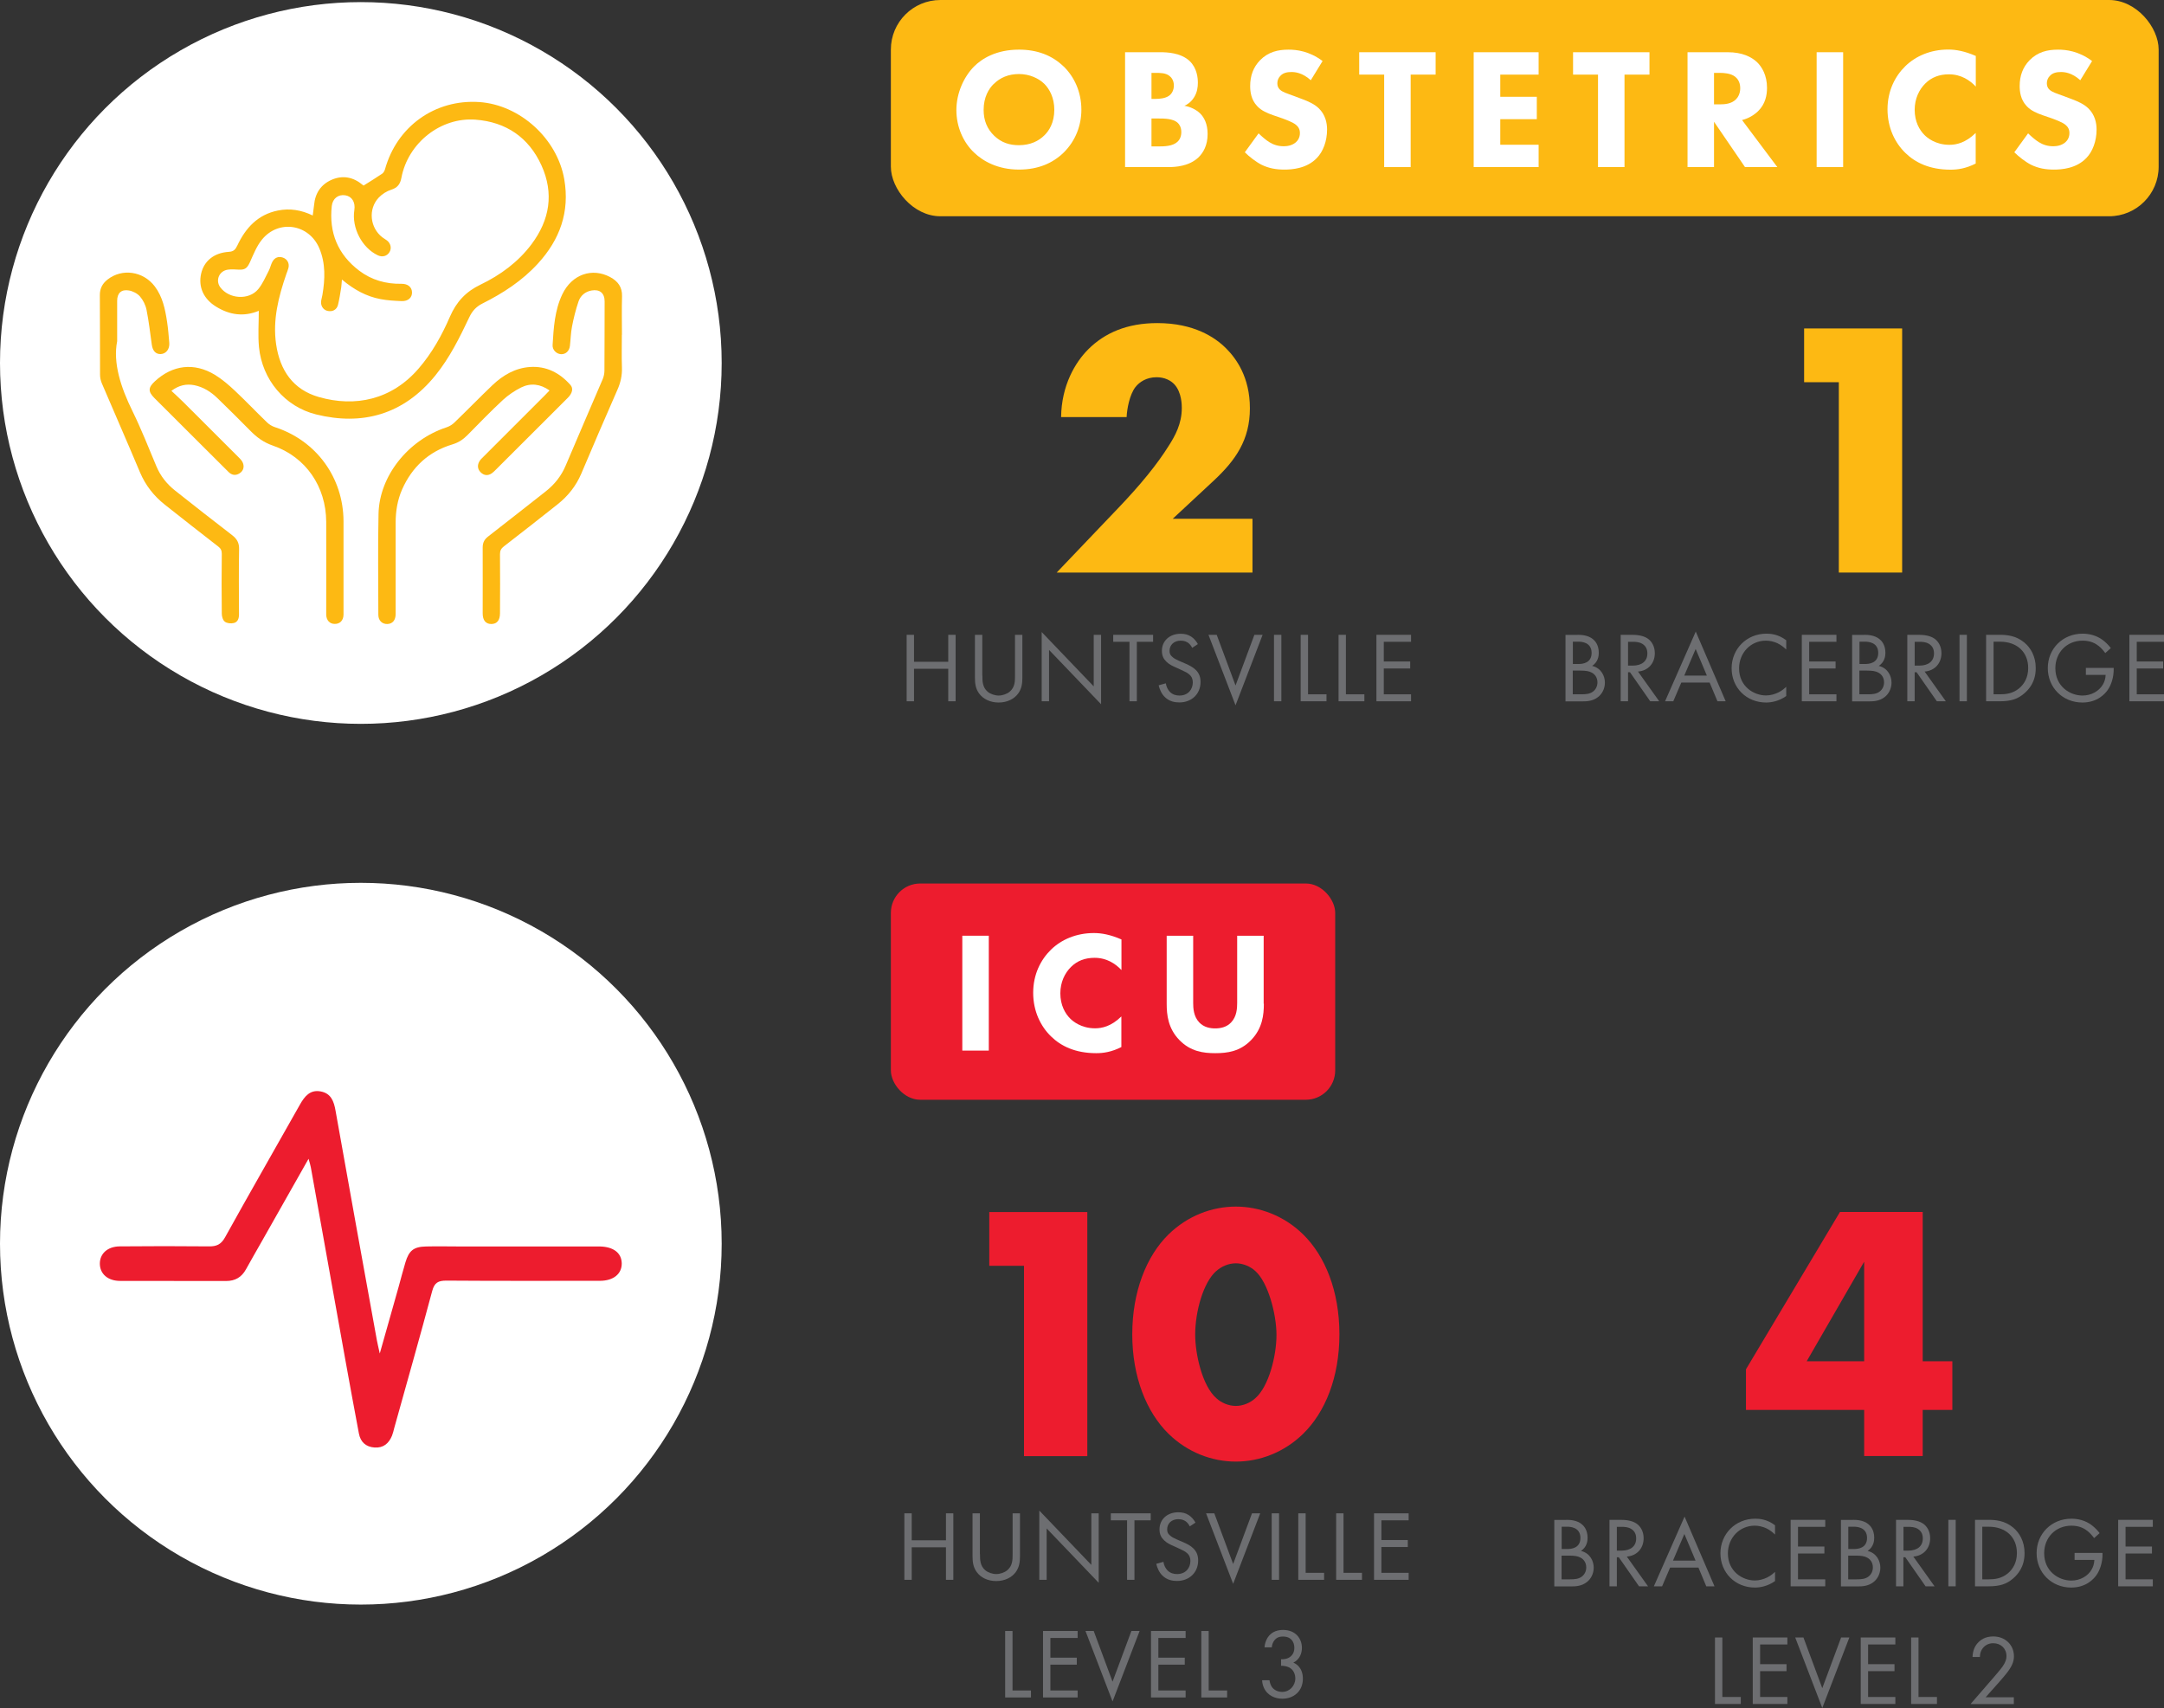 <?xml version="1.0" encoding="UTF-8"?>
<svg xmlns="http://www.w3.org/2000/svg" id="Layer_2" viewBox="0 0 226.27 178.57">
  <rect x="0" y="0" width="226.27" height="178.57" fill="#333333" stroke="none"/>
  <defs>
    <style>.cls-1{fill:#6d6e71;}.cls-2{fill:#fff;}.cls-3{fill:#fdb913;}.cls-4{fill:#ed1c2e;}</style>
  </defs>
  <g id="Layer_1-2">
    <path class="cls-3" d="M130.96,59.86h-20.47l6.46-6.77c2.3-2.41,4.02-4.51,5.24-6.46.69-1.07,1.38-2.33,1.38-3.98,0-.27,0-1.61-.76-2.45-.38-.42-1.03-.76-1.87-.76-1.07,0-1.8.5-2.22,1.03-.61.8-.88,2.26-.92,3.14h-6.85c.04-3.33,1.49-5.74,2.83-7.08,1.72-1.72,4.06-2.75,7.23-2.75,3.83,0,6.04,1.49,7.19,2.64,1.03,1.03,2.49,2.98,2.49,6.27s-1.49,5.43-3.79,7.57l-4.28,3.98h8.34v5.62Z"></path>
    <path class="cls-1" d="M95.57,69.19h3.58v-2.82h.77v6.95h-.77v-3.4h-3.58v3.4h-.77v-6.95h.77v2.82Z"></path>
    <path class="cls-1" d="M102.72,70.63c0,.58,0,1.22.55,1.69.28.24.76.4,1.15.4s.87-.16,1.15-.4c.56-.47.56-1.1.56-1.69v-4.26h.77v4.47c0,.58-.06,1.15-.44,1.67-.42.57-1.15.94-2.04.94s-1.62-.37-2.04-.94c-.38-.52-.44-1.08-.44-1.67v-4.47h.77v4.26Z"></path>
    <path class="cls-1" d="M108.92,73.32v-7.24l5.44,5.68v-5.39h.77v7.26l-5.44-5.68v5.37h-.77Z"></path>
    <path class="cls-1" d="M118.87,67.1v6.22h-.77v-6.22h-1.7v-.73h4.17v.73h-1.7Z"></path>
    <path class="cls-1" d="M124.66,67.74c-.09-.19-.25-.4-.41-.52-.14-.1-.39-.24-.79-.24-.69,0-1.17.43-1.17,1.07,0,.27.07.43.26.6.21.21.47.32.73.44l.67.29c.41.18.78.37,1.08.66.36.35.5.76.5,1.26,0,1.28-.95,2.14-2.21,2.14-.46,0-1.04-.09-1.52-.56-.35-.33-.55-.81-.65-1.23l.75-.21c.05.36.22.68.42.89.3.3.65.39,1,.39.95,0,1.4-.68,1.4-1.38,0-.31-.09-.58-.35-.81-.2-.19-.47-.31-.84-.48l-.63-.29c-.27-.12-.62-.27-.93-.57-.3-.29-.48-.62-.48-1.14,0-1.07.83-1.79,1.96-1.79.43,0,.77.08,1.12.31.28.19.52.47.68.77l-.62.41Z"></path>
    <path class="cls-1" d="M127.22,66.37l1.97,5.3,1.97-5.3h.86l-2.83,7.37-2.83-7.37h.86Z"></path>
    <path class="cls-1" d="M133.98,66.37v6.95h-.77v-6.95h.77Z"></path>
    <path class="cls-1" d="M136.77,66.37v6.22h1.93v.73h-2.7v-6.95h.77Z"></path>
    <path class="cls-1" d="M140.73,66.37v6.22h1.93v.73h-2.7v-6.95h.77Z"></path>
    <path class="cls-1" d="M147.54,67.1h-2.85v2.06h2.76v.73h-2.76v2.7h2.85v.73h-3.62v-6.95h3.62v.73Z"></path>
    <path class="cls-3" d="M192.27,39.96h-3.63v-5.62h10.25v25.52h-6.62v-19.89Z"></path>
    <path class="cls-1" d="M164.94,66.37c.39,0,1.09.03,1.6.44.22.17.63.59.63,1.44,0,.34-.07.95-.69,1.37.97.24,1.33,1.08,1.33,1.75s-.33,1.21-.71,1.5c-.55.44-1.19.46-1.67.46h-1.74v-6.95h1.26ZM164.46,69.42h.59c.41,0,1.37-.08,1.37-1.16,0-1.15-1.13-1.17-1.35-1.17h-.61v2.32ZM164.46,72.59h.89c.45,0,.89-.03,1.22-.29.27-.2.46-.54.46-.96,0-.55-.32-.88-.6-1.02-.26-.15-.63-.21-1.18-.21h-.8v2.48Z"></path>
    <path class="cls-1" d="M170.57,66.37c.47,0,1.17.03,1.7.38.41.27.76.8.76,1.54,0,1.06-.7,1.84-1.76,1.92l2.22,3.11h-.94l-2.12-3.04h-.2v3.04h-.77v-6.95h1.12ZM170.22,69.59h.49c.96,0,1.54-.46,1.54-1.27,0-.39-.12-.77-.55-1.02-.31-.18-.67-.2-1-.2h-.47v2.49Z"></path>
    <path class="cls-1" d="M178.77,71.36h-2.97l-.84,1.96h-.86l3.21-7.29,3.13,7.29h-.86l-.82-1.96ZM178.47,70.63l-1.17-2.78-1.19,2.78h2.37Z"></path>
    <path class="cls-1" d="M186.76,67.9c-.22-.22-.55-.48-.91-.65-.37-.17-.8-.27-1.2-.27-1.61,0-2.81,1.29-2.81,2.9,0,1.89,1.54,2.83,2.82,2.83.47,0,.93-.14,1.3-.32.4-.2.68-.46.81-.58v.96c-.77.55-1.58.68-2.1.68-2.07,0-3.61-1.56-3.61-3.58s1.56-3.62,3.65-3.62c.42,0,1.22.05,2.06.69v.96Z"></path>
    <path class="cls-1" d="M192.02,67.1h-2.85v2.06h2.76v.73h-2.76v2.7h2.85v.73h-3.62v-6.95h3.62v.73Z"></path>
    <path class="cls-1" d="M194.91,66.37c.39,0,1.09.03,1.6.44.22.17.63.59.63,1.44,0,.34-.07.95-.69,1.37.97.24,1.33,1.08,1.33,1.75s-.33,1.21-.71,1.5c-.55.44-1.19.46-1.67.46h-1.74v-6.95h1.26ZM194.43,69.42h.59c.41,0,1.37-.08,1.37-1.16,0-1.15-1.13-1.17-1.35-1.17h-.61v2.32ZM194.43,72.59h.89c.45,0,.89-.03,1.22-.29.27-.2.46-.54.46-.96,0-.55-.32-.88-.6-1.02-.26-.15-.63-.21-1.18-.21h-.8v2.48Z"></path>
    <path class="cls-1" d="M200.54,66.37c.47,0,1.17.03,1.7.38.41.27.76.8.76,1.54,0,1.06-.7,1.84-1.76,1.92l2.22,3.11h-.94l-2.12-3.04h-.2v3.04h-.77v-6.95h1.12ZM200.19,69.59h.49c.96,0,1.54-.46,1.54-1.27,0-.39-.12-.77-.55-1.02-.31-.18-.67-.2-1-.2h-.47v2.49Z"></path>
    <path class="cls-1" d="M205.66,66.37v6.95h-.77v-6.95h.77Z"></path>
    <path class="cls-1" d="M207.67,66.37h1.42c.7,0,1.7.07,2.58.81.64.53,1.19,1.42,1.19,2.67,0,1.46-.72,2.24-1.23,2.67-.64.54-1.31.8-2.55.8h-1.41v-6.95ZM208.45,72.59h.68c.56,0,1.32-.06,2-.63.52-.44.94-1.12.94-2.12,0-1.67-1.17-2.75-2.94-2.75h-.68v5.49Z"></path>
    <path class="cls-1" d="M218.1,69.83h2.91v.17c0,.77-.23,1.61-.67,2.2-.21.28-.99,1.25-2.6,1.25-2.07,0-3.62-1.57-3.62-3.6s1.56-3.6,3.64-3.6c.67,0,1.46.17,2.14.69.31.24.61.55.81.82l-.58.52c-.2-.28-.43-.53-.66-.72-.33-.27-.86-.58-1.7-.58-1.69,0-2.86,1.26-2.86,2.88,0,1.9,1.52,2.86,2.84,2.86.93,0,1.74-.47,2.14-1.17.13-.22.26-.55.28-.99h-2.07v-.73Z"></path>
    <path class="cls-1" d="M226.27,67.1h-2.85v2.06h2.76v.73h-2.76v2.7h2.85v.73h-3.62v-6.95h3.62v.73Z"></path>
    <circle class="cls-2" cx="37.73" cy="37.95" r="37.73"></circle>
    <path class="cls-3" d="M27.05,32.5c-1.59.65-3.05.42-4.44-.43-1.33-.81-1.89-2.07-1.58-3.46.3-1.32,1.34-2.18,2.89-2.28.5-.03.69-.23.89-.65.87-1.85,2.15-3.25,4.25-3.67,1.24-.25,2.44-.06,3.64.52.05-.39.1-.74.14-1.09.11-1.24.71-2.15,1.85-2.65,1.17-.5,2.26-.27,3.23.54.06.05.12.09.1.07.68-.43,1.32-.82,1.94-1.24.13-.09.24-.28.29-.44,1.24-4.5,5.23-7.36,9.86-7.05,4.26.29,8.15,3.82,8.89,8.07.59,3.41-.46,6.31-2.75,8.81-1.64,1.8-3.66,3.11-5.82,4.19-.65.33-1.06.79-1.36,1.43-1.01,2.12-2.04,4.22-3.53,6.06-3.37,4.17-7.72,5.28-12.48,4.1-3.28-.81-5.64-3.63-5.98-7.03-.12-1.25-.02-2.52-.02-3.83ZM35.75,29.25c-.03.35-.04.57-.07.79-.1.61-.19,1.23-.34,1.84-.13.52-.6.75-1.11.62-.47-.12-.74-.58-.64-1.1.03-.19.09-.37.12-.55.28-1.66.35-3.32-.33-4.91-1.08-2.52-4.24-3.02-5.98-.9-.56.68-.9,1.56-1.27,2.38-.29.62-.51.81-1.2.77-.36-.02-.72-.05-1.08,0-.92.11-1.35,1.1-.83,1.83.91,1.25,3.01,1.4,3.99.2.46-.56.75-1.26,1.09-1.91.16-.3.22-.65.38-.94.23-.43.62-.6,1.1-.44.46.16.7.6.58,1.08-.06.22-.14.43-.22.64-.82,2.38-1.44,4.79-1.07,7.34.4,2.71,1.75,4.74,4.47,5.52,3.8,1.09,7.62.29,10.44-2.99,1.4-1.62,2.43-3.48,3.27-5.42.67-1.54,1.66-2.61,3.19-3.34,2.08-1,3.94-2.36,5.34-4.23,1.9-2.54,2.36-5.31,1.04-8.23-1.33-2.93-3.7-4.55-6.91-4.79-3.64-.27-7.05,2.44-7.74,6.08-.12.64-.39,1.03-1.05,1.24-.48.15-.97.46-1.32.83-1.13,1.2-.92,3.16.39,4.16.15.12.32.2.47.32.39.3.51.81.27,1.21-.25.43-.75.57-1.23.34-1.65-.78-2.74-2.87-2.45-4.72.13-.82-.25-1.44-.94-1.55-.74-.12-1.33.33-1.42,1.12-.3,2.78.63,5.06,2.87,6.76,1.3.98,2.79,1.4,4.41,1.37.67-.01,1.09.34,1.11.88.02.56-.4.96-1.1.93-.73-.03-1.48-.07-2.2-.21-1.48-.28-2.77-.99-4.01-2.03Z"></path>
    <path class="cls-3" d="M12.25,35.68c-.45,2.25.37,4.81,1.61,7.32.92,1.88,1.69,3.84,2.5,5.77.43,1.02,1.1,1.85,1.96,2.53,1.98,1.56,3.95,3.12,5.95,4.65.51.39.75.82.73,1.48-.04,2.27-.02,4.55-.01,6.82,0,.42-.14.8-.55.89-.29.07-.71.03-.93-.14-.21-.16-.32-.55-.32-.84-.03-2.08-.02-4.17,0-6.25,0-.34-.09-.55-.36-.76-1.87-1.45-3.73-2.91-5.59-4.38-1.15-.91-2.02-2.02-2.6-3.38-1.31-3.12-2.67-6.21-4-9.33-.11-.27-.18-.58-.18-.87-.01-2.78,0-5.57-.02-8.35,0-.69.28-1.2.8-1.61,1.53-1.2,3.73-.88,4.94.71.83,1.1,1.09,2.39,1.29,3.71.11.73.17,1.47.23,2.2.05.66-.34,1.14-.89,1.17-.52.02-.85-.33-.94-.99-.17-1.22-.31-2.44-.55-3.64-.1-.5-.36-1.02-.69-1.4-.27-.31-.74-.55-1.15-.62-.8-.14-1.23.28-1.23,1.08,0,1.21,0,2.42,0,4.23Z"></path>
    <path class="cls-3" d="M65.02,35.01c0,1.14-.03,2.27.01,3.41.03.83-.14,1.59-.48,2.35-1.28,2.9-2.53,5.83-3.77,8.75-.55,1.29-1.39,2.34-2.47,3.2-1.87,1.48-3.75,2.96-5.63,4.41-.28.22-.4.43-.4.8.02,2.06.01,4.13,0,6.19,0,.73-.32,1.12-.91,1.12-.59,0-.9-.39-.9-1.12,0-2.29.01-4.58,0-6.88,0-.51.18-.85.57-1.15,2.02-1.57,4.03-3.15,6.04-4.73.92-.73,1.62-1.61,2.08-2.71,1.27-3.01,2.58-6.01,3.86-9.01.11-.27.18-.58.18-.87.02-2.42.01-4.85.02-7.27,0-.85-.51-1.28-1.36-1.13-.68.12-1.16.54-1.37,1.15-.29.85-.51,1.74-.68,2.62-.13.67-.14,1.35-.22,2.03-.07.55-.46.89-.94.86-.47-.03-.9-.44-.87-.96.11-1.81.22-3.64,1.02-5.31,1-2.08,3.12-2.81,5.02-1.78.79.43,1.25,1.04,1.22,2-.04,1.34-.01,2.69-.01,4.03Z"></path>
    <path class="cls-3" d="M57.46,40.82c-.97-.68-1.97-.8-2.97-.31-.68.34-1.34.79-1.9,1.3-1.28,1.19-2.49,2.44-3.71,3.68-.46.46-.93.78-1.6.98-2.45.74-4.19,2.35-5.23,4.69-.49,1.11-.68,2.28-.68,3.48,0,3.18,0,6.36,0,9.55,0,.65-.32,1.03-.86,1.05-.55.02-.95-.36-.95-.96,0-3.52-.06-7.05.02-10.57.09-3.96,3.11-7.72,7.1-9.03.31-.1.62-.29.85-.52,1.34-1.29,2.63-2.62,3.97-3.9,1.09-1.03,2.36-1.78,3.9-1.89,1.73-.12,3.12.61,4.24,1.87.33.36.2.87-.23,1.31-.8.81-1.61,1.61-2.41,2.41-1.7,1.7-3.4,3.4-5.11,5.1-.15.15-.29.3-.46.42-.42.29-.83.24-1.18-.11-.33-.34-.35-.75-.12-1.14.1-.18.26-.32.41-.47,2.16-2.16,4.32-4.31,6.47-6.47.14-.14.28-.29.45-.47Z"></path>
    <path class="cls-3" d="M17.92,40.86c.45.42.87.8,1.27,1.2,1.92,1.91,3.84,3.83,5.75,5.74.18.18.39.39.47.63.14.4.04.79-.35,1.05-.43.28-.84.2-1.18-.15-.97-.96-1.93-1.93-2.9-2.89-1.61-1.61-3.22-3.21-4.83-4.82-.68-.68-.67-1.1.05-1.76,1.85-1.71,4.1-1.98,6.26-.68.75.46,1.44,1.05,2.08,1.65,1.15,1.08,2.23,2.22,3.36,3.31.23.23.54.42.85.52,4.34,1.41,7.16,5.29,7.17,9.86,0,3.24,0,6.48,0,9.72,0,.62-.37,1-.92.99-.53,0-.87-.38-.89-.96,0-.13,0-.27,0-.4,0-3.11.01-6.22,0-9.32-.02-3.67-2.12-6.77-5.57-7.96-.99-.34-1.71-.88-2.4-1.59-1.12-1.13-2.25-2.26-3.39-3.36-.69-.67-1.48-1.18-2.44-1.37-.84-.16-1.6.01-2.37.58Z"></path>
    <path class="cls-1" d="M95.33,161.04h3.58v-2.82h.77v6.95h-.77v-3.4h-3.58v3.4h-.77v-6.95h.77v2.82Z"></path>
    <path class="cls-1" d="M102.47,162.48c0,.58,0,1.22.55,1.69.28.24.76.4,1.15.4s.87-.16,1.15-.4c.56-.47.56-1.1.56-1.69v-4.26h.77v4.47c0,.58-.06,1.15-.44,1.67-.42.57-1.15.94-2.04.94s-1.62-.36-2.04-.94c-.38-.52-.44-1.08-.44-1.67v-4.47h.77v4.26Z"></path>
    <path class="cls-1" d="M108.67,165.17v-7.24l5.44,5.68v-5.39h.77v7.26l-5.44-5.68v5.37h-.77Z"></path>
    <path class="cls-1" d="M118.62,158.95v6.22h-.77v-6.22h-1.7v-.73h4.17v.73h-1.7Z"></path>
    <path class="cls-1" d="M124.41,159.59c-.09-.19-.25-.4-.41-.52-.14-.1-.39-.24-.79-.24-.69,0-1.17.43-1.17,1.07,0,.27.07.43.26.6.21.21.47.32.73.44l.67.29c.41.18.79.36,1.08.66.36.35.5.76.5,1.26,0,1.28-.95,2.14-2.21,2.14-.46,0-1.04-.09-1.52-.56-.35-.33-.55-.81-.65-1.23l.75-.21c.05.37.22.68.42.89.3.3.65.39,1,.39.95,0,1.4-.68,1.4-1.38,0-.31-.09-.58-.35-.81-.2-.19-.47-.31-.84-.48l-.63-.29c-.27-.12-.62-.27-.93-.57-.3-.29-.48-.62-.48-1.14,0-1.07.83-1.79,1.96-1.79.43,0,.77.08,1.12.31.28.19.52.47.68.77l-.62.41Z"></path>
    <path class="cls-1" d="M126.97,158.22l1.97,5.3,1.97-5.3h.86l-2.83,7.37-2.83-7.37h.86Z"></path>
    <path class="cls-1" d="M133.74,158.22v6.95h-.77v-6.95h.77Z"></path>
    <path class="cls-1" d="M136.52,158.22v6.22h1.93v.73h-2.7v-6.95h.77Z"></path>
    <path class="cls-1" d="M140.48,158.22v6.22h1.93v.73h-2.7v-6.95h.77Z"></path>
    <path class="cls-1" d="M147.29,158.95h-2.85v2.06h2.76v.73h-2.76v2.7h2.85v.73h-3.62v-6.95h3.62v.73Z"></path>
    <path class="cls-1" d="M105.87,170.52v6.22h1.93v.73h-2.7v-6.95h.77Z"></path>
    <path class="cls-1" d="M112.68,171.25h-2.85v2.06h2.76v.73h-2.76v2.7h2.85v.73h-3.62v-6.95h3.62v.73Z"></path>
    <path class="cls-1" d="M114.36,170.52l1.97,5.3,1.97-5.3h.86l-2.83,7.37-2.83-7.37h.86Z"></path>
    <path class="cls-1" d="M123.97,171.25h-2.85v2.06h2.76v.73h-2.76v2.7h2.85v.73h-3.62v-6.95h3.62v.73Z"></path>
    <path class="cls-1" d="M126.38,170.52v6.22h1.93v.73h-2.7v-6.95h.77Z"></path>
    <path class="cls-1" d="M132.22,172.24c.02-.39.15-.74.32-1.02.46-.72,1.2-.81,1.62-.81,1.32,0,1.97.92,1.97,1.88,0,.5-.19,1.19-.9,1.54.24.09,1,.48,1,1.68,0,1.3-.95,2.09-2.15,2.09-.72,0-1.57-.3-1.95-1.2-.1-.25-.15-.48-.16-.73h.77c.03.25.12.51.25.7.23.33.64.52,1.08.52.77,0,1.37-.64,1.37-1.41,0-.4-.16-.93-.69-1.17-.22-.1-.52-.16-.8-.15v-.69c.27.02.58-.03.8-.15.22-.12.59-.41.59-1.03s-.33-1.19-1.19-1.19c-.28,0-.63.05-.9.4-.14.18-.25.44-.27.73h-.77Z"></path>
    <path class="cls-1" d="M163.77,158.9c.39,0,1.09.03,1.6.44.22.17.63.59.63,1.44,0,.34-.07.95-.69,1.37.97.24,1.33,1.08,1.33,1.75s-.33,1.21-.71,1.5c-.55.44-1.19.46-1.67.46h-1.74v-6.95h1.26ZM163.29,161.95h.59c.41,0,1.37-.08,1.37-1.16,0-1.15-1.13-1.17-1.35-1.17h-.61v2.32ZM163.29,165.12h.89c.45,0,.89-.03,1.22-.29.27-.2.46-.54.46-.96,0-.55-.32-.88-.6-1.02-.26-.15-.63-.21-1.18-.21h-.8v2.48Z"></path>
    <path class="cls-1" d="M169.4,158.9c.47,0,1.17.03,1.7.38.41.27.76.8.76,1.54,0,1.06-.7,1.84-1.76,1.92l2.22,3.11h-.94l-2.12-3.04h-.2v3.04h-.77v-6.95h1.12ZM169.05,162.12h.49c.96,0,1.54-.46,1.54-1.27,0-.39-.12-.77-.55-1.02-.31-.18-.67-.2-1-.2h-.47v2.49Z"></path>
    <path class="cls-1" d="M177.6,163.89h-2.97l-.84,1.96h-.86l3.21-7.29,3.13,7.29h-.86l-.82-1.96ZM177.29,163.16l-1.17-2.78-1.19,2.78h2.37Z"></path>
    <path class="cls-1" d="M185.59,160.43c-.22-.22-.55-.48-.91-.65-.37-.17-.8-.27-1.2-.27-1.61,0-2.81,1.29-2.81,2.9,0,1.89,1.54,2.83,2.82,2.83.47,0,.93-.14,1.3-.32.4-.2.68-.46.81-.58v.96c-.77.55-1.58.68-2.1.68-2.07,0-3.61-1.56-3.61-3.58s1.56-3.62,3.65-3.62c.42,0,1.22.05,2.06.69v.96Z"></path>
    <path class="cls-1" d="M190.85,159.63h-2.85v2.06h2.76v.73h-2.76v2.7h2.85v.73h-3.62v-6.95h3.62v.73Z"></path>
    <path class="cls-1" d="M193.74,158.9c.39,0,1.09.03,1.6.44.22.17.63.59.63,1.44,0,.34-.07.95-.69,1.37.97.24,1.33,1.08,1.33,1.75s-.33,1.21-.71,1.5c-.55.44-1.19.46-1.67.46h-1.74v-6.95h1.26ZM193.26,161.95h.59c.41,0,1.37-.08,1.37-1.16,0-1.15-1.13-1.17-1.35-1.17h-.61v2.32ZM193.26,165.12h.89c.45,0,.89-.03,1.22-.29.27-.2.46-.54.46-.96,0-.55-.32-.88-.6-1.02-.26-.15-.63-.21-1.18-.21h-.8v2.48Z"></path>
    <path class="cls-1" d="M199.36,158.9c.47,0,1.17.03,1.7.38.41.27.76.8.76,1.54,0,1.06-.7,1.84-1.76,1.92l2.22,3.11h-.94l-2.12-3.04h-.2v3.04h-.77v-6.95h1.12ZM199.02,162.12h.49c.96,0,1.54-.46,1.54-1.27,0-.39-.12-.77-.55-1.02-.31-.18-.67-.2-1-.2h-.47v2.49Z"></path>
    <path class="cls-1" d="M204.49,158.9v6.95h-.77v-6.95h.77Z"></path>
    <path class="cls-1" d="M206.5,158.9h1.42c.7,0,1.7.07,2.58.81.64.53,1.19,1.42,1.19,2.67,0,1.46-.72,2.24-1.22,2.67-.64.54-1.31.8-2.55.8h-1.41v-6.95ZM207.27,165.12h.68c.56,0,1.32-.06,2-.63.52-.44.94-1.12.94-2.12,0-1.67-1.17-2.75-2.94-2.75h-.68v5.49Z"></path>
    <path class="cls-1" d="M216.93,162.36h2.91v.17c0,.77-.23,1.61-.67,2.2-.21.28-.99,1.25-2.6,1.25-2.07,0-3.62-1.57-3.62-3.6s1.56-3.6,3.64-3.6c.67,0,1.46.17,2.14.69.31.24.61.55.81.82l-.58.52c-.2-.28-.43-.53-.66-.72-.33-.27-.86-.58-1.7-.58-1.69,0-2.86,1.26-2.86,2.88,0,1.9,1.52,2.86,2.84,2.86.93,0,1.74-.47,2.13-1.17.13-.22.26-.55.28-.99h-2.07v-.73Z"></path>
    <path class="cls-1" d="M225.1,159.63h-2.85v2.06h2.76v.73h-2.76v2.7h2.85v.73h-3.62v-6.95h3.62v.73Z"></path>
    <path class="cls-1" d="M180.09,171.2v6.22h1.93v.73h-2.7v-6.95h.77Z"></path>
    <path class="cls-1" d="M186.89,171.93h-2.85v2.06h2.76v.73h-2.76v2.7h2.85v.73h-3.62v-6.95h3.62v.73Z"></path>
    <path class="cls-1" d="M188.57,171.2l1.97,5.3,1.97-5.3h.86l-2.83,7.37-2.83-7.37h.86Z"></path>
    <path class="cls-1" d="M198.18,171.93h-2.85v2.06h2.76v.73h-2.76v2.7h2.85v.73h-3.62v-6.95h3.62v.73Z"></path>
    <path class="cls-1" d="M200.6,171.2v6.22h1.93v.73h-2.7v-6.95h.77Z"></path>
    <path class="cls-1" d="M206.05,178.15l2.54-2.93c.18-.21.65-.76.82-1.01.31-.45.39-.78.39-1.06,0-.78-.57-1.35-1.39-1.35-.49,0-.9.22-1.16.62-.14.21-.22.47-.23.82h-.77c.03-.7.25-1.13.52-1.44.29-.33.78-.71,1.65-.71,1.24,0,2.16.88,2.16,2.07,0,.47-.14.9-.55,1.49-.29.41-.67.83-.95,1.16l-1.46,1.64h2.95v.71h-4.51Z"></path>
    <circle class="cls-2" cx="37.73" cy="130.03" r="37.73"></circle>
    <path class="cls-4" d="M32.28,121.12c-1.7,3-3.31,5.84-4.92,8.69-.54.96-1.1,1.91-1.63,2.88-.46.84-1.13,1.24-2.09,1.24-3.69-.01-7.38,0-11.08-.01-1.28,0-2.11-.73-2.12-1.79-.01-1.05.8-1.81,2.08-1.82,3.11-.03,6.21-.03,9.32,0,.81.01,1.28-.2,1.7-.96,2.57-4.64,5.22-9.24,7.82-13.86.49-.87,1.07-1.59,2.17-1.38,1.09.2,1.39,1.04,1.56,2.04,1.42,8,2.87,16,4.32,23.99.07.37.16.74.3,1.37.7-2.47,1.33-4.7,1.96-6.93.24-.86.46-1.73.72-2.59.37-1.24.86-1.64,2.15-1.67,1.21-.03,2.42,0,3.62,0,4.62,0,9.25,0,13.87,0,.24,0,.48,0,.72,0,1.41.04,2.23.68,2.26,1.75.02,1.11-.86,1.84-2.28,1.84-5.35,0-10.7.02-16.05-.02-.86,0-1.25.2-1.49,1.09-1.28,4.79-2.64,9.55-3.97,14.33-.07.27-.13.54-.23.79-.33.81-.9,1.3-1.82,1.24-.91-.06-1.47-.57-1.64-1.45-.49-2.6-.97-5.21-1.44-7.82-1.2-6.68-2.39-13.35-3.59-20.03-.04-.24-.12-.46-.25-.93Z"></path>
    <rect class="cls-3" x="93.15" width="132.56" height="22.61" rx="5.18" ry="5.18"></rect>
    <path class="cls-2" d="M111.2,6.93c1.13,1.1,1.87,2.68,1.87,4.54,0,1.6-.58,3.24-1.87,4.5-1.12,1.08-2.63,1.76-4.65,1.76-2.25,0-3.78-.9-4.68-1.76-1.15-1.08-1.87-2.7-1.87-4.46s.77-3.47,1.85-4.56c.81-.81,2.3-1.76,4.7-1.76,1.87,0,3.44.58,4.65,1.75ZM103.91,8.77c-.52.5-1.06,1.39-1.06,2.72,0,1.1.36,1.98,1.1,2.7.77.74,1.64.99,2.58.99,1.22,0,2.09-.45,2.67-1.03.47-.45,1.04-1.3,1.04-2.68,0-1.24-.5-2.16-1.04-2.7-.59-.58-1.55-1.03-2.65-1.03s-1.98.38-2.63,1.03Z"></path>
    <path class="cls-2" d="M121.33,5.46c.65,0,2.12.04,3.06.92.77.74.86,1.75.86,2.27,0,.47-.07,1.01-.4,1.53-.31.5-.72.76-1.01.88.58.09,1.22.38,1.66.81.4.4.77,1.08.77,2.14,0,1.21-.47,1.96-.94,2.43-.99.95-2.43,1.03-3.17,1.03h-4.52V5.46h3.67ZM120.4,10.34h.45c.38,0,1.01-.05,1.4-.34.25-.18.49-.54.49-1.06s-.25-.85-.47-1.01c-.4-.31-.94-.31-1.44-.31h-.43v2.72ZM120.4,15.31h.67c.7,0,1.55-.02,2.05-.49.25-.23.4-.58.4-1.01,0-.49-.2-.81-.38-.97-.49-.45-1.42-.45-1.98-.45h-.76v2.92Z"></path>
    <path class="cls-2" d="M137.06,8.39c-.9-.81-1.67-.86-2.02-.86-.38,0-.85.05-1.17.41-.18.18-.31.45-.31.76,0,.29.09.5.27.67.29.27.7.38,1.51.68l.9.34c.52.2,1.17.47,1.64.92.7.67.88,1.53.88,2.23,0,1.24-.43,2.32-1.06,2.97-1.06,1.12-2.61,1.22-3.4,1.22-.86,0-1.62-.13-2.38-.5-.61-.31-1.31-.86-1.76-1.31l1.44-1.98c.31.31.79.72,1.12.92.47.29.95.43,1.51.43.36,0,.86-.07,1.26-.41.23-.2.43-.52.43-.97,0-.4-.16-.65-.41-.86-.32-.27-1.06-.54-1.41-.67l-.99-.34c-.56-.2-1.21-.45-1.67-.96-.63-.67-.72-1.51-.72-2.09,0-1.06.32-1.96,1.04-2.7.85-.86,1.85-1.1,2.97-1.1.83,0,2.16.14,3.56,1.19l-1.24,2.02Z"></path>
    <path class="cls-2" d="M147.5,7.8v9.67h-2.77V7.8h-2.61v-2.34h7.99v2.34h-2.61Z"></path>
    <path class="cls-2" d="M160.88,7.8h-4.01v2.32h3.82v2.34h-3.82v2.67h4.01v2.34h-6.79V5.46h6.79v2.34Z"></path>
    <path class="cls-2" d="M169.86,7.8v9.67h-2.77V7.8h-2.61v-2.34h7.99v2.34h-2.61Z"></path>
    <path class="cls-2" d="M180.66,5.46c1.53,0,2.48.5,3.06,1.04.5.49,1.04,1.35,1.04,2.68,0,.76-.16,1.69-.94,2.45-.41.4-1.01.76-1.67.92l3.69,4.92h-3.38l-3.24-4.74v4.74h-2.77V5.46h4.21ZM179.22,10.91h.63c.5,0,1.19-.05,1.66-.52.2-.2.45-.58.45-1.17,0-.68-.32-1.04-.56-1.22-.45-.34-1.17-.38-1.53-.38h-.65v3.3Z"></path>
    <path class="cls-2" d="M192.72,5.46v12.01h-2.77V5.46h2.77Z"></path>
    <path class="cls-2" d="M206.6,17.09c-1.06.54-1.93.65-2.65.65-2.21,0-3.71-.76-4.72-1.75-1.08-1.04-1.87-2.63-1.87-4.56s.79-3.47,1.87-4.52c1.06-1.03,2.61-1.73,4.48-1.73.79,0,1.71.16,2.88.67v3.2c-.61-.65-1.53-1.28-2.81-1.28-1.01,0-1.82.32-2.45.94-.67.65-1.13,1.62-1.13,2.77,0,1.24.5,2.12,1.04,2.65.25.25,1.12,1.01,2.59,1.01.72,0,1.69-.2,2.75-1.24v3.19Z"></path>
    <path class="cls-2" d="M217.52,8.39c-.9-.81-1.67-.86-2.02-.86-.38,0-.85.05-1.17.41-.18.18-.31.45-.31.76,0,.29.09.5.27.67.29.27.7.38,1.51.68l.9.34c.52.2,1.17.47,1.64.92.7.67.88,1.53.88,2.23,0,1.24-.43,2.32-1.06,2.97-1.06,1.12-2.61,1.22-3.4,1.22-.86,0-1.62-.13-2.38-.5-.61-.31-1.31-.86-1.76-1.31l1.44-1.98c.31.31.79.72,1.12.92.47.29.95.43,1.51.43.36,0,.86-.07,1.26-.41.23-.2.43-.52.43-.97,0-.4-.16-.65-.41-.86-.32-.27-1.06-.54-1.41-.67l-.99-.34c-.56-.2-1.21-.45-1.67-.96-.63-.67-.72-1.51-.72-2.09,0-1.06.32-1.96,1.04-2.7.85-.86,1.85-1.1,2.97-1.1.83,0,2.16.14,3.56,1.19l-1.24,2.02Z"></path>
    <path class="cls-4" d="M107.07,132.34h-3.63v-5.62h10.25v25.52h-6.62v-19.89Z"></path>
    <path class="cls-4" d="M136.26,149.9c-1.99,1.95-4.55,2.91-7.04,2.91s-5.05-.96-7.04-2.91c-2.3-2.26-3.79-5.93-3.79-10.4s1.49-8.19,3.79-10.44c1.99-1.95,4.55-2.91,7.04-2.91s5.05.96,7.04,2.91c2.3,2.26,3.79,5.93,3.79,10.44s-1.49,8.15-3.79,10.4ZM127.19,132.87c-1.38,1.19-2.22,4.28-2.22,6.66,0,2.03.73,5.36,2.22,6.66.5.46,1.26.8,2.03.8s1.53-.34,2.03-.8c1.42-1.22,2.22-4.44,2.22-6.62s-.88-5.51-2.22-6.69c-.5-.46-1.26-.8-2.03-.8s-1.53.34-2.03.8Z"></path>
    <path class="cls-4" d="M201.04,142.32h3.1v5.09h-3.1v4.82h-6.12v-4.82h-12.36v-4.25l9.83-16.45h8.65v15.61ZM194.92,142.32v-10.41l-6.01,10.41h6.01Z"></path>
    <rect class="cls-4" x="93.15" y="92.37" width="46.46" height="22.61" rx="3.07" ry="3.07"></rect>
    <path class="cls-2" d="M103.39,97.83v12.01h-2.77v-12.01h2.77Z"></path>
    <path class="cls-2" d="M117.27,109.46c-1.06.54-1.93.65-2.65.65-2.21,0-3.71-.76-4.72-1.75-1.08-1.04-1.87-2.63-1.87-4.56s.79-3.47,1.87-4.52c1.06-1.03,2.61-1.73,4.48-1.73.79,0,1.71.16,2.88.67v3.2c-.61-.65-1.53-1.28-2.81-1.28-1.01,0-1.82.32-2.45.94-.67.65-1.13,1.62-1.13,2.77,0,1.24.5,2.12,1.04,2.65.25.25,1.12,1.01,2.59,1.01.72,0,1.69-.2,2.75-1.24v3.19Z"></path>
    <path class="cls-2" d="M132.15,104.94c0,1.15-.14,2.57-1.33,3.8-1.15,1.19-2.48,1.37-3.75,1.37s-2.59-.18-3.75-1.37c-1.19-1.22-1.33-2.65-1.33-3.8v-7.11h2.77v7.04c0,.52.04,1.4.63,2.02.49.52,1.15.63,1.67.63s1.19-.11,1.67-.63c.59-.61.63-1.49.63-2.02v-7.04h2.77v7.11Z"></path>
  </g>
</svg>

